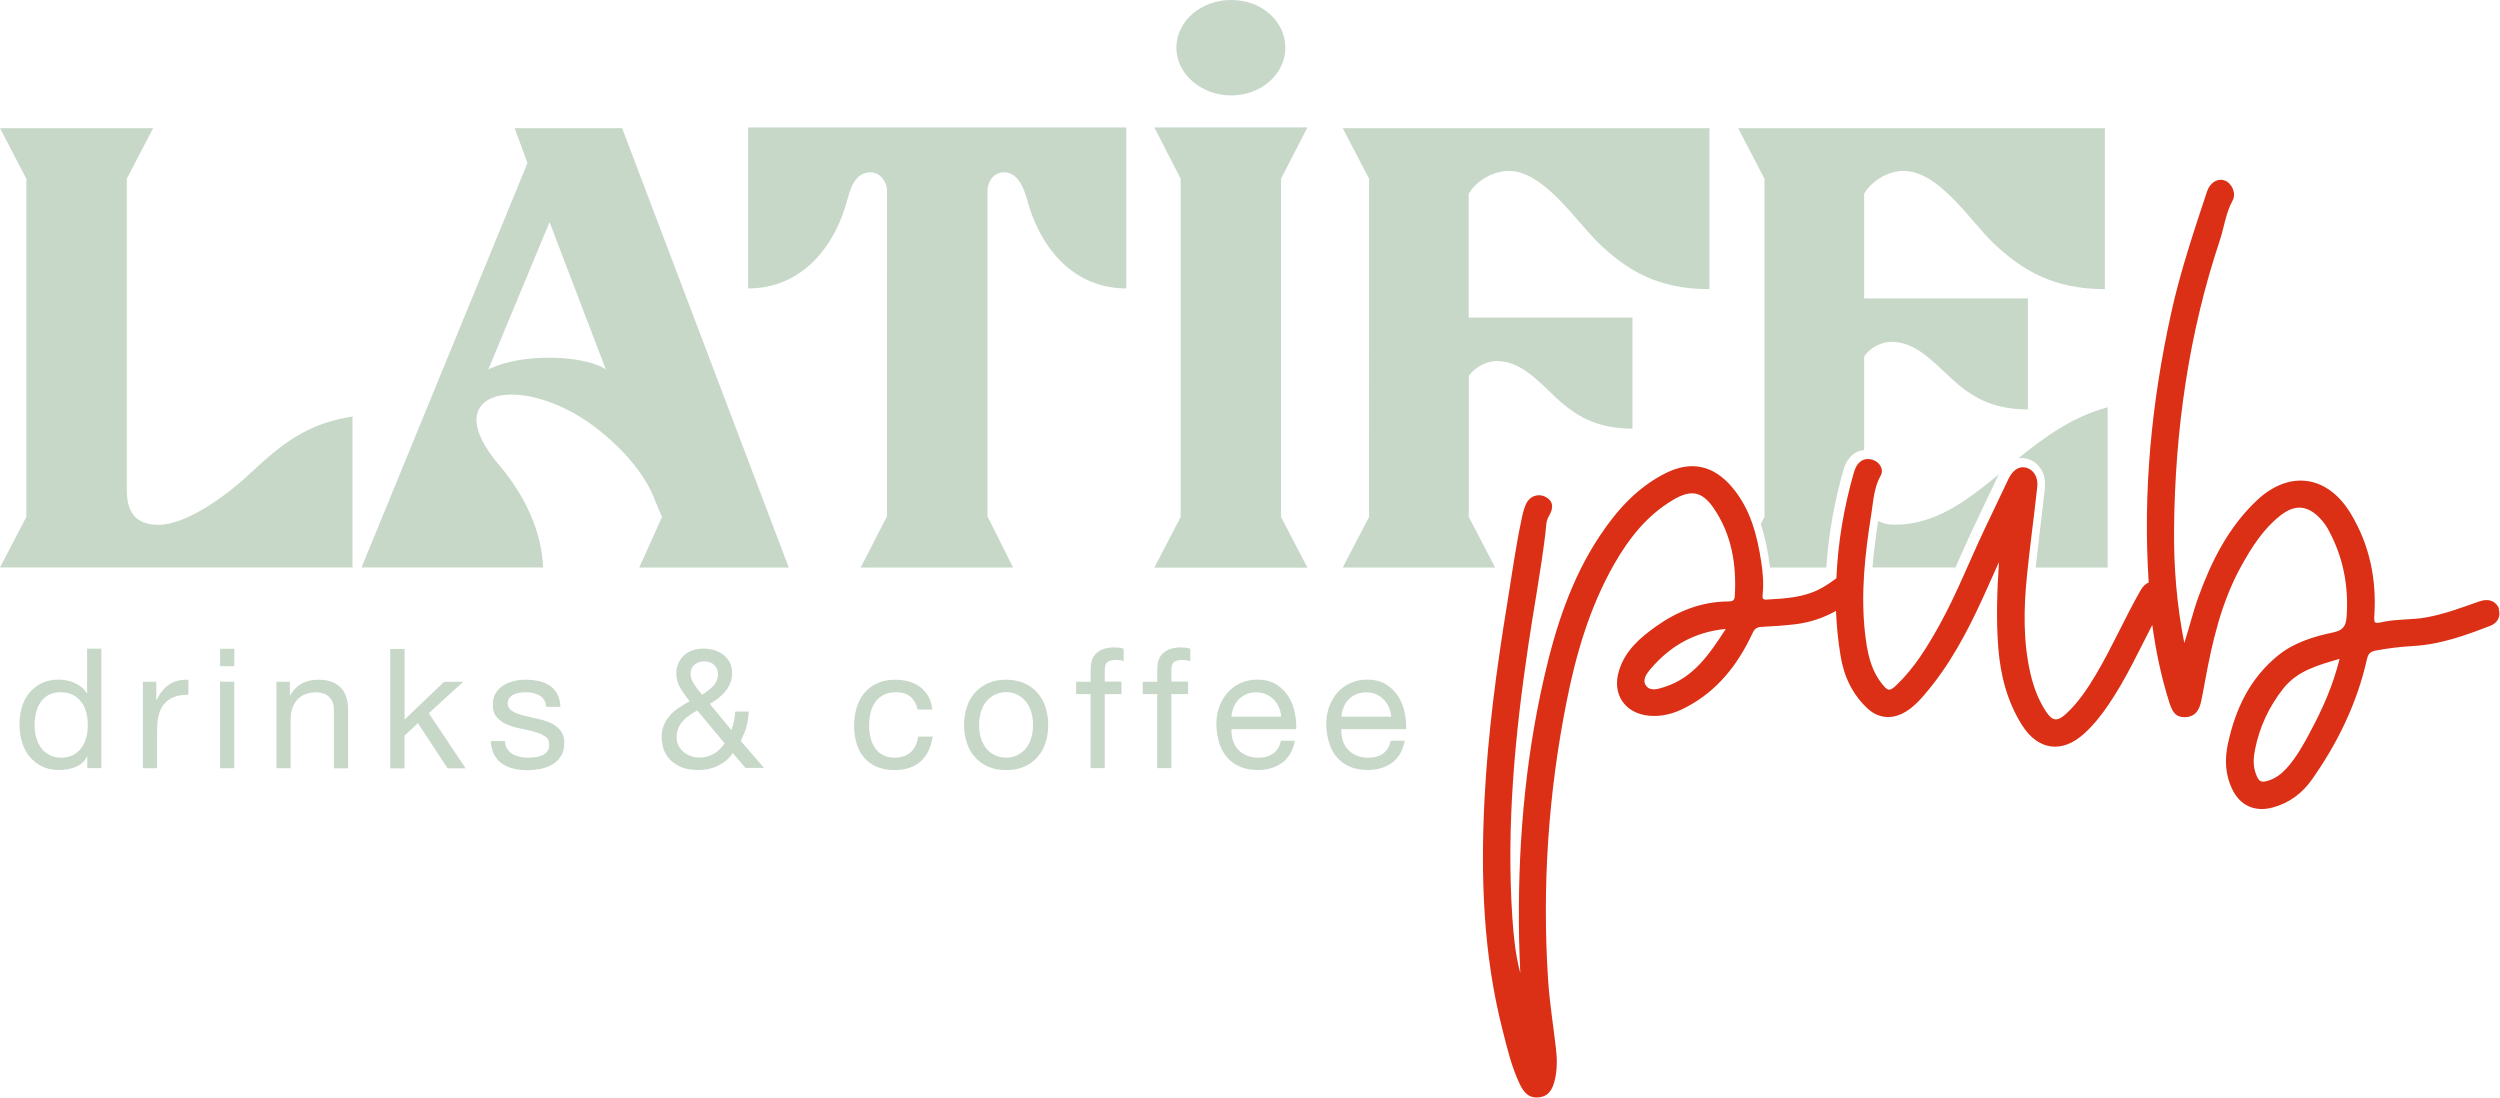 <svg xmlns="http://www.w3.org/2000/svg" id="katman_2" data-name="katman 2" viewBox="0 0 251.43 110.38"><defs><style>      .cls-1 {        fill: #c7d8c9;      }      .cls-2 {        fill: #db2f16;      }    </style></defs><g id="Layer_1" data-name="Layer 1"><g><g><g><path class="cls-1" d="M12.75,17.98v31.29c0,2.8,1.43,3.51,3.22,3.51,2.72,0,6.73-2.86,9.1-5.09,3.29-3.08,5.8-5.09,10.38-5.8v15.18H0l2.65-5.09V17.98L0,12.89h15.4l-2.65,5.09Z"></path><path class="cls-1" d="M53.05,16.4l-1.29-3.51h10.81l16.76,44.19h-15.04l2.29-5.09-.64-1.5c-1-2.86-3.65-5.8-6.66-7.95-4.51-3.15-9.38-3.65-10.89-1.72-.93,1.15-.57,3.15,1.86,6.01,2.36,2.8,4.22,6.38,4.37,10.24-10.45,0-5.37,0-18.26,0l16.69-40.68ZM55.27,22.34l-6.16,14.82c3.58-1.79,9.95-1.36,11.82,0l-5.66-14.82Z"></path><path class="cls-1" d="M113.28,12.82v16.19c-5.02,0-8.59-3.65-10.03-9.1-.57-1.93-1.36-2.58-2.29-2.58-1,0-1.65.93-1.65,1.86v32.73l2.58,5.16h-15.33l2.65-5.16V19.19c0-.93-.72-1.86-1.65-1.86-1,0-1.79.64-2.29,2.58-1.43,5.44-5.01,9.1-10.03,9.1V12.82h38.03Z"></path><path class="cls-1" d="M128.84,17.98v34.02l2.65,5.09h-15.4l2.65-5.09V17.97l-2.65-5.16c5.15,0,10.24,0,15.4,0l-2.65,5.16ZM129.27,4.8c0,2.65-2.44,4.8-5.44,4.8s-5.52-2.15-5.52-4.8,2.44-4.8,5.52-4.8,5.44,2.15,5.44,4.8Z"></path><path class="cls-1" d="M147.71,19.48v12.46h16.47v11.17c-3.79,0-5.87-1.43-7.73-3.15-2.01-1.94-3.65-3.65-5.94-3.65-1,0-2.22.64-2.79,1.5v14.18l2.65,5.09h-15.33l2.65-5.09V17.98l-2.65-5.09h36.88v16.19c-5.16,0-8.31-1.86-11.24-4.73-2.43-2.44-5.51-7.16-8.95-7.16-1.5,0-3.22.93-4.01,2.29h0Z"></path><g><path class="cls-1" d="M198.62,52.76l.72-1.52c.55-1.16,1.1-2.33,1.66-3.49,0-.02.02-.03.03-.05-3.25,2.68-6.4,5.07-10.47,5.07-.59,0-1.17-.1-1.67-.38-.23,1.52-.44,3.09-.57,4.68h8.35c.12-.27.24-.55.36-.82.52-1.17,1.04-2.34,1.59-3.5Z"></path><path class="cls-1" d="M177.45,51.99l-.36.7c.4,1.24.65,2.5.84,3.74.03.23.06.44.09.65h5.66c.21-3.23.78-6.52,1.72-9.82.31-1.09.91-1.58,1.35-1.8.23-.11.47-.17.73-.2v-9.38c.5-.86,1.72-1.5,2.72-1.5,2.36,0,3.94,1.72,6.02,3.65,1.86,1.72,3.94,3.15,7.73,3.15v-11.17h-16.47v-10.53h0c.79-1.36,2.51-2.29,3.94-2.29,3.51,0,6.52,4.73,8.95,7.16,3.01,2.87,6.16,4.73,11.32,4.73V12.89h-36.88l2.65,5.09v34.02Z"></path><path class="cls-1" d="M203.83,46.13c1.24.31,1.99,1.52,1.83,2.95-.14,1.31-.3,2.62-.46,3.93-.16,1.36-.32,2.72-.47,4.07h7.24v-16.12c-3.52.94-6.34,2.99-8.97,5.12.34-.04.63,0,.82.04Z"></path></g></g><path class="cls-2" d="M251.35,61.25c-.26-.69-.88-1.02-1.65-.86-.23.05-.46.13-.68.21-1.64.58-3.27,1.18-4.99,1.49-1.43.26-2.9.15-4.32.45-.96.21-.97.18-.91-.78.21-3.6-.51-6.99-2.37-10.09-2.33-3.89-6.19-4.44-9.48-1.32-2.82,2.67-4.53,6.06-5.84,9.66-.56,1.53-.92,3.11-1.43,4.66-.76-3.82-1.07-7.65-1.03-11.51.1-9.88,1.46-19.56,4.59-28.95.45-1.34.6-2.77,1.3-4.05.4-.72-.09-1.74-.78-2-.72-.27-1.49.18-1.8,1.11-1.33,4.03-2.69,8.06-3.6,12.21-1.97,8.93-2.86,17.96-2.26,27.1-.33.14-.6.41-.81.78-1.59,2.77-2.85,5.7-4.48,8.45-.85,1.43-1.77,2.82-3,3.96-.92.84-1.39.78-2.08-.27-.71-1.1-1.17-2.31-1.48-3.57-.8-3.33-.73-6.7-.39-10.08.3-2.97.71-5.92,1.03-8.88.11-1-.38-1.75-1.13-1.94-.7-.17-1.31.21-1.76,1.13-.8,1.66-1.59,3.33-2.38,5-1.54,3.24-2.84,6.59-4.58,9.73-1.21,2.17-2.5,4.29-4.32,6.02-.67.64-.86.6-1.44-.13-1.19-1.49-1.5-3.29-1.71-5.1-.45-4.03,0-8.01.63-11.98.21-1.31.26-2.67.95-3.88.33-.58-.07-1.29-.71-1.54-.9-.34-1.66.08-1.99,1.23-1.01,3.52-1.61,7.07-1.76,10.65-.47.35-.95.68-1.47.97-1.72.97-3.62,1.06-5.52,1.17-.42.03-.47-.13-.43-.51.12-1.08.03-2.16-.13-3.23-.42-2.74-1.09-5.38-2.94-7.56-1.85-2.19-4.09-2.7-6.65-1.43-2.85,1.42-4.91,3.7-6.64,6.3-2.9,4.35-4.47,9.25-5.62,14.28-1.99,8.68-2.68,17.51-2.51,26.41.02,1.11.08,2.21.12,3.31-.49-1.84-.67-3.7-.8-5.57-.61-9.19.25-18.29,1.6-27.37.56-3.78,1.27-7.54,1.73-11.34.07-.57.03-1.16.35-1.69.53-.87.39-1.56-.35-1.93-.76-.38-1.6-.08-1.97.75-.2.45-.32.95-.42,1.44-.6,2.81-.99,5.66-1.45,8.5-1.07,6.54-1.95,13.1-2.29,19.72-.39,7.78-.14,15.51,1.79,23.11.48,1.89.92,3.8,1.77,5.57.51,1.05,1.08,1.4,1.94,1.3.98-.12,1.34-.83,1.55-1.67.28-1.09.26-2.2.13-3.3-.27-2.3-.64-4.6-.79-6.92-.6-9.37.03-18.67,1.86-27.88.95-4.8,2.32-9.49,4.75-13.78,1.49-2.62,3.31-4.96,5.96-6.53,1.78-1.06,2.9-.89,4.07.8,1.84,2.68,2.33,5.71,2.14,8.9-.03.5-.35.51-.71.51-2.68.03-5.05.98-7.21,2.51-1.63,1.16-3.12,2.45-3.73,4.47-.71,2.34.58,4.27,3.01,4.51,1.34.13,2.58-.23,3.73-.84,3.15-1.64,5.22-4.29,6.69-7.45.19-.41.4-.61.86-.64,1.16-.06,2.32-.13,3.47-.27,1.47-.18,2.82-.64,4.07-1.34.06,1.5.21,3.01.46,4.52.33,2.05,1.18,3.88,2.74,5.32,1.02.93,2.3,1.08,3.52.46.86-.44,1.53-1.12,2.15-1.84,2.54-2.95,4.34-6.34,5.94-9.86.53-1.17,1.05-2.34,1.58-3.51-.19,2.92-.29,5.76-.07,8.61.22,2.77.89,5.41,2.39,7.79,1.61,2.55,4.03,2.87,6.25.85.96-.87,1.76-1.89,2.48-2.96,1.71-2.52,2.98-5.28,4.37-7.97.36,2.66.91,5.29,1.73,7.86.34,1.06.75,1.43,1.54,1.42.87-.01,1.4-.5,1.63-1.53.15-.67.26-1.34.39-2.02.74-4.06,1.66-8.06,3.69-11.71,1.04-1.87,2.19-3.68,3.91-5.03,1.46-1.14,2.72-1.03,3.98.29.31.33.58.68.8,1.08,1.52,2.76,2.1,5.71,1.87,8.85-.07.93-.38,1.34-1.33,1.54-1.96.42-3.91,1-5.51,2.28-2.87,2.3-4.35,5.43-5.1,8.95-.33,1.54-.27,3.04.41,4.49.8,1.71,2.3,2.38,4.11,1.89,1.65-.45,2.95-1.42,3.92-2.79,2.61-3.7,4.56-7.71,5.55-12.14.13-.56.37-.76.92-.86,1.25-.23,2.5-.38,3.77-.45,2.73-.16,5.25-1.08,7.76-2.05.74-.29,1.03-1.02.79-1.68ZM167.34,69.11c-.61.19-1.34.43-1.77-.12-.46-.58.03-1.24.42-1.7,1.94-2.28,4.35-3.72,7.58-4.04-1.67,2.57-3.26,4.94-6.23,5.86ZM232.3,73.7c-.65,1.2-1.31,2.4-2.22,3.44-.51.58-1.09,1.07-1.83,1.33-.84.29-1.07.18-1.37-.64-.31-.82-.25-1.66-.08-2.49.46-2.26,1.41-4.29,2.84-6.1,1.42-1.79,3.48-2.34,5.66-2.98-.68,2.73-1.75,5.12-3.01,7.44Z"></path></g><g><path class="cls-1" d="M8.78,77.26v-1.18h-.03c-.24.48-.61.83-1.11,1.04-.5.21-1.06.32-1.67.32-.67,0-1.26-.12-1.76-.37-.5-.25-.91-.58-1.25-.99s-.58-.9-.75-1.45c-.17-.55-.25-1.13-.25-1.75s.08-1.2.24-1.75c.16-.55.41-1.03.74-1.44.33-.41.75-.73,1.25-.98s1.08-.36,1.74-.36c.22,0,.47.02.72.07s.52.12.77.23c.26.11.5.25.73.42.23.17.42.39.58.65h.03v-4.48h1.43v12.01h-1.43ZM3.64,74.17c.11.39.27.73.49,1.04s.5.54.84.72c.34.18.74.27,1.2.27s.89-.1,1.23-.29c.34-.19.61-.44.83-.75.21-.31.37-.66.46-1.05.1-.39.14-.79.14-1.19,0-.43-.05-.84-.15-1.24-.1-.4-.26-.75-.48-1.05s-.5-.55-.85-.73c-.35-.18-.77-.28-1.26-.28s-.89.1-1.23.29c-.34.19-.61.44-.81.76-.2.31-.35.67-.44,1.08-.09.4-.13.82-.13,1.25,0,.4.05.8.16,1.19Z"></path><path class="cls-1" d="M15.72,68.56v1.83h.03c.35-.71.77-1.23,1.28-1.56.5-.34,1.14-.49,1.92-.47v1.51c-.57,0-1.06.08-1.46.24-.4.16-.73.39-.98.69s-.43.67-.54,1.1c-.11.43-.17.93-.17,1.49v3.87h-1.43v-8.7h1.35Z"></path><path class="cls-1" d="M22.14,67v-1.75h1.43v1.75h-1.43ZM23.56,68.56v8.7h-1.43v-8.7h1.43Z"></path><path class="cls-1" d="M29.15,68.56v1.38h.03c.59-1.05,1.54-1.58,2.83-1.58.57,0,1.05.08,1.43.24.38.16.69.38.93.66s.4.61.5,1c.1.39.14.82.14,1.29v5.72h-1.43v-5.89c0-.54-.16-.96-.47-1.28-.31-.31-.75-.47-1.3-.47-.44,0-.82.07-1.14.2-.32.13-.59.33-.8.57-.21.25-.37.54-.48.87s-.16.69-.16,1.08v4.91h-1.43v-8.7h1.35Z"></path><path class="cls-1" d="M40.69,65.25v7.12l3.97-3.8h1.92l-3.45,3.16,3.7,5.54h-1.82l-2.98-4.54-1.35,1.25v3.3h-1.43v-12.01h1.43Z"></path><path class="cls-1" d="M51.02,75.32c.13.22.31.39.53.52s.47.22.74.28c.28.06.56.08.85.08.22,0,.46-.02.71-.05.25-.03.47-.1.68-.19.21-.09.38-.22.51-.4.13-.17.2-.39.2-.66,0-.37-.14-.65-.42-.84-.28-.19-.63-.34-1.05-.46-.42-.12-.88-.22-1.37-.32-.49-.09-.95-.23-1.37-.4s-.77-.42-1.05-.73c-.28-.31-.42-.75-.42-1.31,0-.44.1-.81.29-1.13.2-.31.45-.57.76-.77s.66-.34,1.04-.44c.39-.09.77-.14,1.15-.14.49,0,.95.04,1.36.13s.78.23,1.1.44c.32.21.57.49.77.84.19.35.3.79.34,1.32h-1.43c-.02-.28-.1-.51-.22-.7-.12-.19-.28-.33-.47-.45-.19-.11-.4-.19-.63-.24-.23-.05-.46-.08-.7-.08-.21,0-.43.02-.65.05-.22.03-.42.09-.6.18-.18.08-.33.2-.44.34-.11.14-.17.32-.17.55,0,.25.09.45.26.61.17.16.4.3.67.4.27.11.57.2.91.27.34.07.67.15,1.01.23.36.08.71.17,1.05.29.34.11.64.26.91.45.26.19.48.42.64.7.16.28.24.63.24,1.04,0,.53-.11.96-.33,1.31s-.5.63-.86.84-.75.36-1.19.45c-.44.08-.88.13-1.32.13-.48,0-.94-.05-1.38-.15-.44-.1-.83-.27-1.16-.5-.34-.23-.61-.53-.81-.91-.2-.38-.31-.83-.34-1.37h1.43c.01.31.08.58.22.8Z"></path><path class="cls-1" d="M72.22,77.02c-.62.28-1.26.42-1.93.42-.81,0-1.46-.12-1.95-.37-.49-.25-.88-.54-1.14-.89-.27-.35-.45-.71-.53-1.08s-.13-.68-.13-.93c0-.47.08-.89.23-1.25.15-.36.35-.68.61-.97.25-.29.55-.54.89-.77.34-.23.7-.45,1.08-.65-.17-.24-.33-.46-.49-.67-.16-.21-.3-.43-.43-.65s-.23-.45-.3-.69c-.07-.24-.11-.51-.11-.82,0-.33.06-.64.18-.93.12-.3.29-.56.52-.79s.51-.41.85-.55c.34-.13.72-.2,1.16-.2.37,0,.73.05,1.08.15.35.1.66.26.93.46.27.21.49.47.65.77.16.31.24.66.24,1.07,0,.36-.06.69-.18,1-.12.31-.29.59-.5.85s-.45.49-.72.7c-.27.21-.55.4-.84.56l2.17,2.64c.22-.63.35-1.25.39-1.87h1.36c-.03.36-.07.66-.11.92-.04.25-.09.49-.15.7s-.14.42-.23.63-.2.45-.32.71l2.34,2.71h-1.87l-1.28-1.5c-.36.56-.85.98-1.47,1.26ZM69.34,71.94c-.25.17-.47.36-.66.57-.19.21-.34.45-.46.72-.11.26-.17.57-.17.93,0,.3.06.58.19.83.13.25.3.46.51.64.21.17.46.31.73.41.28.1.56.15.85.15.55,0,1.04-.13,1.47-.39.43-.26.79-.61,1.08-1.04l-2.76-3.31c-.28.16-.55.32-.8.49ZM71.15,69.5c.19-.13.36-.29.52-.45s.29-.36.39-.56c.1-.21.15-.44.15-.7,0-.35-.12-.65-.37-.9-.25-.25-.58-.38-1.01-.38-.34,0-.65.1-.94.31-.29.21-.44.53-.44.97,0,.18.04.36.11.54.07.18.17.36.28.53.11.17.24.34.37.51.13.17.27.34.4.5.17-.11.35-.24.54-.37Z"></path><path class="cls-1" d="M91.57,70.07c-.36-.3-.84-.45-1.45-.45-.52,0-.95.1-1.3.29s-.62.44-.83.76c-.21.31-.36.68-.45,1.08-.09.41-.13.83-.13,1.27,0,.4.05.8.14,1.18.1.38.24.72.45,1.02.2.3.46.54.79.71.33.18.71.27,1.16.27.71,0,1.26-.19,1.66-.56.4-.37.64-.89.73-1.56h1.46c-.16,1.08-.56,1.91-1.2,2.49-.65.58-1.52.88-2.63.88-.66,0-1.25-.11-1.76-.32s-.94-.52-1.28-.91c-.34-.39-.6-.86-.77-1.41s-.26-1.14-.26-1.79.08-1.26.25-1.83c.17-.57.42-1.06.77-1.48.34-.42.77-.75,1.29-.99.52-.24,1.12-.36,1.8-.36.49,0,.96.06,1.39.18.43.12.81.3,1.14.55.33.25.6.56.82.93.21.38.35.82.4,1.34h-1.48c-.11-.55-.35-.98-.71-1.28Z"></path><path class="cls-1" d="M97.23,71.13c.18-.56.45-1.04.81-1.45.36-.41.8-.73,1.33-.97.53-.24,1.13-.35,1.82-.35s1.3.12,1.83.35c.52.24.96.56,1.32.97.36.41.63.89.81,1.45.18.56.27,1.15.27,1.79s-.09,1.23-.27,1.78c-.18.55-.45,1.03-.81,1.44-.36.41-.8.73-1.32.96-.52.23-1.13.35-1.83.35s-1.29-.12-1.82-.35c-.53-.23-.97-.55-1.33-.96-.36-.41-.63-.89-.81-1.44-.18-.55-.27-1.14-.27-1.78s.09-1.24.27-1.79ZM98.68,74.32c.14.41.33.75.58,1.03.25.28.54.49.87.63.33.15.68.22,1.05.22s.72-.07,1.05-.22c.33-.15.62-.36.87-.63.25-.27.44-.62.58-1.03.14-.41.21-.88.21-1.41s-.07-1-.21-1.41c-.14-.41-.33-.75-.58-1.03-.25-.28-.54-.49-.87-.64-.33-.15-.68-.22-1.05-.22s-.72.07-1.05.22-.62.36-.87.64c-.25.28-.44.62-.58,1.03-.14.41-.21.88-.21,1.41s.07,1,.21,1.41Z"></path><path class="cls-1" d="M108.23,69.82v-1.26h1.46v-1.29c0-.71.2-1.24.61-1.61.41-.36,1.01-.55,1.79-.55.13,0,.29.01.46.03s.33.06.46.1v1.25c-.12-.04-.26-.08-.4-.09-.15-.02-.28-.03-.4-.03-.35,0-.62.07-.81.2-.19.13-.29.39-.29.77v1.21h1.68v1.26h-1.68v7.44h-1.43v-7.44h-1.46Z"></path><path class="cls-1" d="M114.93,69.82v-1.26h1.46v-1.29c0-.71.2-1.24.61-1.61.41-.36,1.01-.55,1.79-.55.13,0,.29.01.46.03s.33.06.46.1v1.25c-.12-.04-.26-.08-.4-.09-.15-.02-.28-.03-.4-.03-.35,0-.62.07-.81.2-.19.13-.29.39-.29.77v1.21h1.68v1.26h-1.68v7.44h-1.43v-7.44h-1.46Z"></path><path class="cls-1" d="M128.96,76.7c-.65.49-1.47.74-2.46.74-.7,0-1.3-.11-1.81-.34-.51-.22-.94-.54-1.29-.94-.35-.4-.61-.89-.78-1.45-.17-.56-.27-1.17-.29-1.83,0-.66.1-1.27.3-1.82.2-.55.49-1.03.85-1.43.37-.4.8-.72,1.3-.94.5-.22,1.05-.34,1.64-.34.77,0,1.42.16,1.93.48.51.32.92.73,1.23,1.22s.52,1.03.64,1.62c.12.58.17,1.14.14,1.67h-6.51c-.01.38.03.74.13,1.08.1.34.26.65.49.91.22.26.51.47.86.63.35.16.76.24,1.23.24.61,0,1.1-.14,1.49-.42.39-.28.64-.71.77-1.28h1.41c-.19.98-.61,1.71-1.26,2.2ZM128.61,71.12c-.13-.3-.3-.56-.52-.78s-.48-.39-.77-.52c-.3-.13-.63-.19-.98-.19s-.7.06-1,.19c-.3.13-.55.31-.77.53-.21.22-.38.49-.5.78-.12.3-.2.61-.22.95h5c-.02-.34-.1-.66-.23-.96Z"></path><path class="cls-1" d="M140.01,76.7c-.65.49-1.47.74-2.46.74-.7,0-1.3-.11-1.81-.34-.51-.22-.94-.54-1.29-.94-.35-.4-.61-.89-.78-1.45-.17-.56-.27-1.17-.29-1.83,0-.66.1-1.27.3-1.82.2-.55.49-1.03.85-1.43.37-.4.8-.72,1.3-.94.5-.22,1.05-.34,1.64-.34.77,0,1.42.16,1.93.48.51.32.92.73,1.23,1.22s.52,1.03.64,1.62c.12.58.17,1.14.14,1.67h-6.51c-.01.38.03.74.13,1.08.1.34.26.65.49.91.22.26.51.47.86.63.35.16.76.24,1.23.24.61,0,1.1-.14,1.49-.42.39-.28.64-.71.77-1.28h1.41c-.19.98-.61,1.71-1.26,2.2ZM139.67,71.12c-.13-.3-.3-.56-.52-.78s-.48-.39-.77-.52c-.3-.13-.63-.19-.98-.19s-.7.06-1,.19c-.3.13-.55.31-.77.53-.21.22-.38.49-.5.78-.12.3-.2.61-.22.95h5c-.02-.34-.1-.66-.23-.96Z"></path></g></g></g></svg>